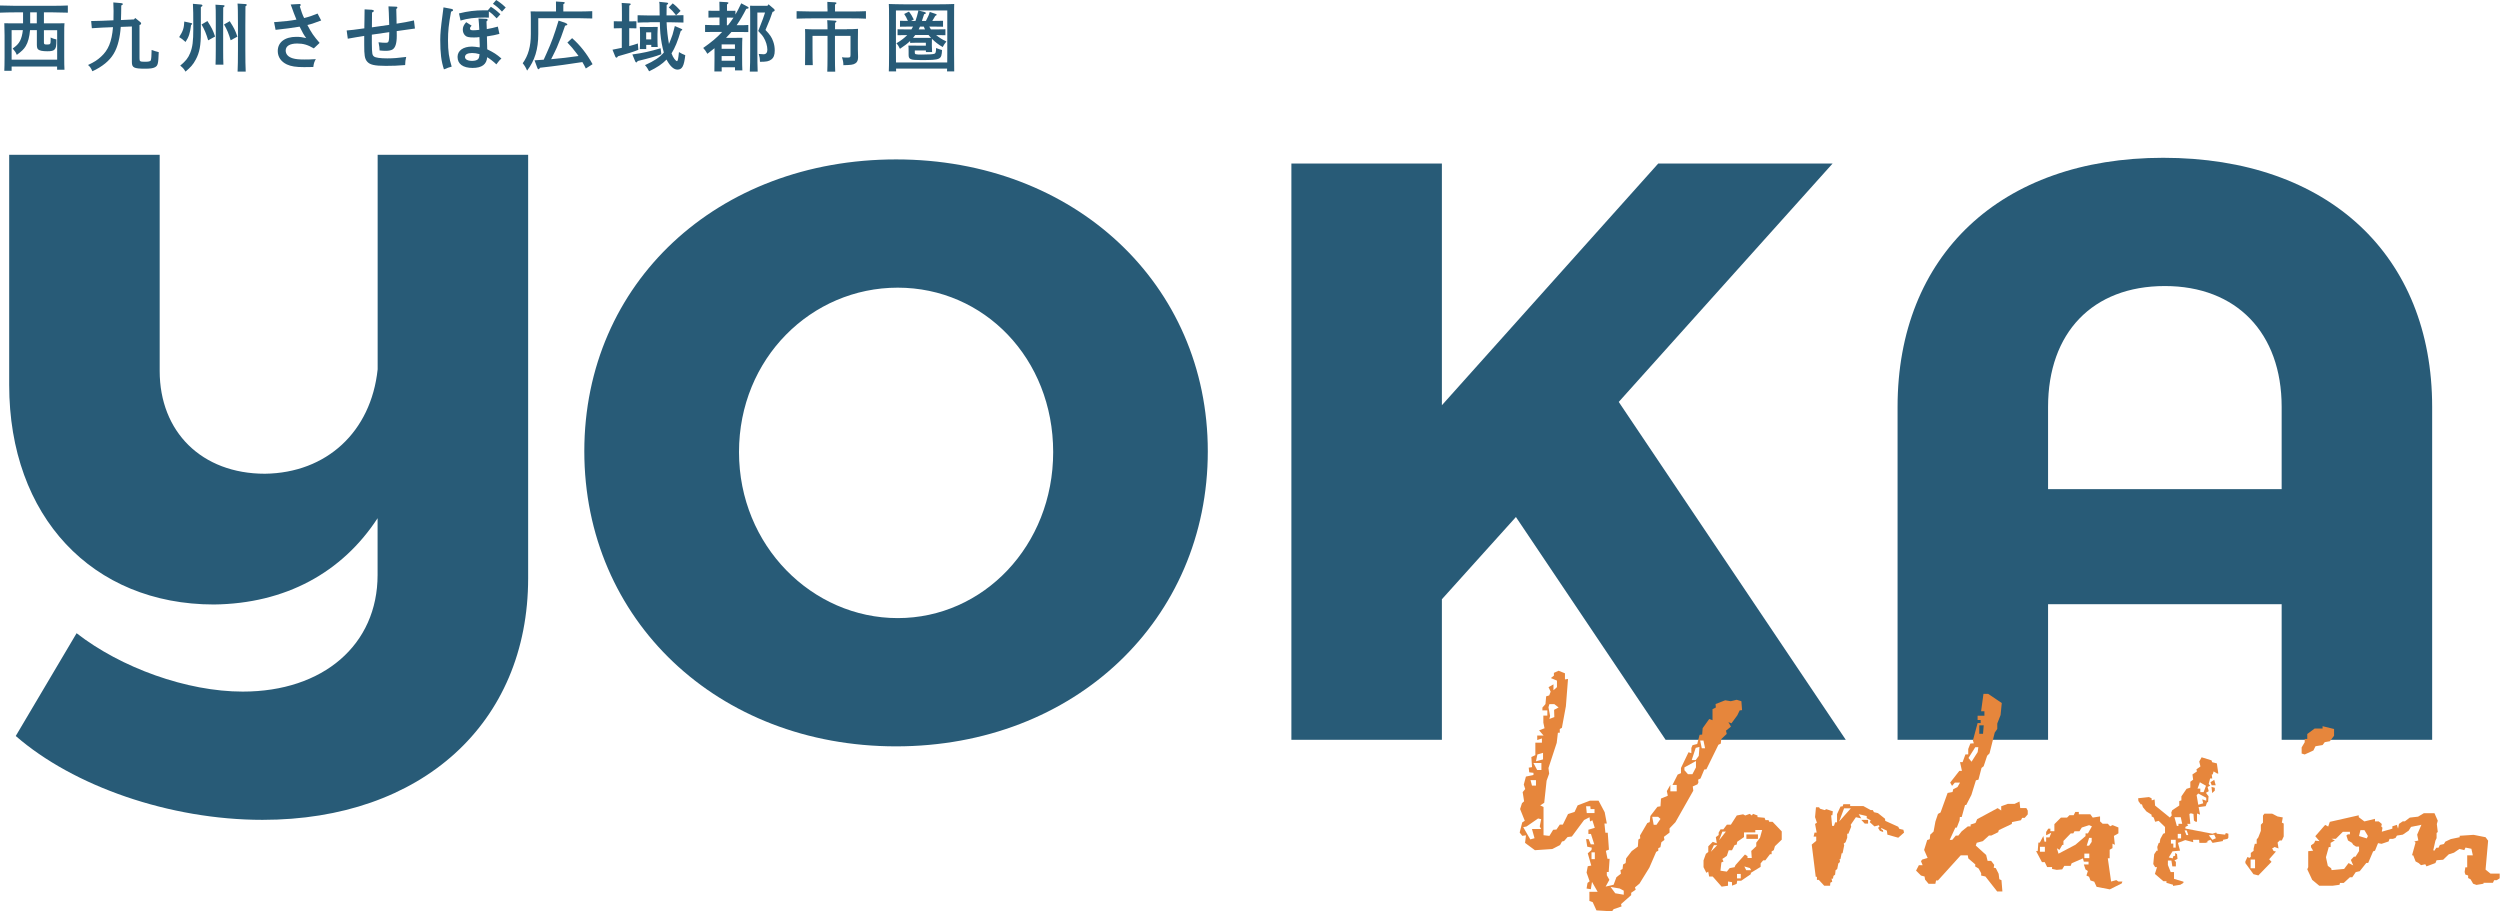 <svg width="609" height="222" viewBox="0 0 609 222" fill="none" xmlns="http://www.w3.org/2000/svg">
<g clip-path="url(#clip0_130_2061)">
<path d="M128.657 37.707V140.835C128.657 176.276 102.603 199.716 63.948 199.716C41.303 199.716 17.867 191.502 3.835 179.288L18.658 154.251C29.478 162.663 45.503 168.473 59.124 168.473C78.756 168.473 91.981 157.065 91.981 140.045V126.233C83.367 139.451 69.549 147.057 52.108 147.254C22.463 147.239 2.237 125.823 2.237 93.774V37.707H38.899V90.366C38.899 105.182 49.11 115.403 64.542 115.403C79.562 115.205 90.383 105.197 91.996 89.971V37.707H128.657V37.707Z" fill="#285B77"/>
<path d="M294.22 109.927C294.22 150.98 261.759 181.812 218.279 181.812C174.8 181.812 142.339 150.98 142.339 109.927C142.339 68.873 174.8 38.832 218.279 38.832C261.759 38.832 294.22 69.269 294.22 109.927V109.927ZM180.02 110.125C180.02 132.956 197.856 150.57 218.69 150.57C239.524 150.57 256.554 132.941 256.554 110.125C256.554 87.308 239.722 70.075 218.69 70.075C197.658 70.075 180.02 87.293 180.02 110.125V110.125Z" fill="#285B77"/>
<path d="M405.741 180.215L369.278 125.944L351.244 145.976V180.215H314.582V39.836H351.244V98.716L403.945 39.836H446.42L394.327 97.91L449.632 180.215H405.756H405.741Z" fill="#285B77"/>
<path d="M526.957 38.438C567.225 38.438 592.473 62.273 592.473 99.113V180.216H555.811V147.179H498.909V180.216H462.248V99.113C462.248 62.273 487.297 38.438 526.957 38.438V38.438ZM527.353 69.68C509.714 69.68 498.909 81.088 498.909 99.113V119.145H555.811V99.113C555.811 81.088 544.793 69.68 527.368 69.68H527.353Z" fill="#285B77"/>
<path d="M393.079 221.482L392.684 221.999L388.894 221.771L387.981 219.763L387.175 219.474V217.238H389.183L387.814 214.835L387.525 216.615L386.49 216.447L386.718 215.078L387.236 214.683L386.49 212.569L386.779 211.017L387.631 210.85L386.779 207.869L387.692 207.062L387.753 206.484L386.657 206.256L386.368 204.416H386.992L387.509 205.678H388.362L387.555 203.153H386.931V202.119L388.483 201.663L387.905 199.822L387.327 200.111L387.205 199.077L385.881 199.761L382.898 203.777L381.863 203.899L381.011 204.872L380.494 204.994L380.037 205.846L378.15 206.819L373.904 207.108L371.5 205.328L371.728 203.488L370.815 203.61L370.191 202.803L370.815 200.339L371.439 199.944L370.297 197.084L370.754 195.654L371.271 195.198L370.921 192.962L371.545 192.217L371.195 191.122L371.713 189.175L373.554 188.779V188.262L372.519 188.14L372.397 187L373.204 186.878L373.037 184.414L374.011 183.957V180.915H375.609V179.881L374.467 180.276V179.181H376.019L374.924 177.919L376.248 177.402L375.959 176.033V174.314H376.933V173.051H375.73V172.367L376.476 171.515L376.643 169.629L377.389 169.401L377.739 168.488L377.222 167.393L378.424 166.709V168.138L379.276 167.393V165.796L377.785 165.172L378.531 164.594V163.91L379.672 163.393L381.224 164.016V165.507L381.97 165.385L381.452 172.032L380.478 177.295L379.961 177.584V178.497H379.504L379.215 180.961L377.207 187.091L377.374 188.46L376.75 190.179L376.172 195.563L375.198 196.187L376.004 196.582V203.458L377.435 203.625L378.348 202.134L379.154 202.073L379.961 200.872H380.707L381.97 198.301L383.568 197.784L384.314 196.187L387.296 195.046H389.412L390.903 197.86L391.421 200.613H390.842L391.071 202.849H391.649L391.938 206.971L391.192 207.26L391.588 209.207H392.105L391.877 212.417H391.421V213.223L392.045 214.318L391.131 215.976L393.079 215.52L393.764 213.679L394.86 212.827L394.738 211.976L395.256 211.687L395.377 210.591L396.001 210.242L396.123 209.101L397.493 207.321L398.984 206.226L399.106 204.507L399.563 204.218L399.502 203.534L401.282 200.491L401.861 200.263L402.028 198.773L403.748 196.537L404.493 196.415L404.615 194.529L406.274 193.844L406.046 192.704L406.898 191.213V192.764H408.45V191.213H407.415L408.678 188.688L409.485 188.338V187.076L411.326 183.243L412.011 183.471V182.208L412.3 181.524L413.442 181.235L414.02 178.999L414.644 178.938L414.766 177.386L416.364 175.15L417.17 175.439V172.747L417.977 172.352L417.916 171.5L420.26 170.587L421.629 170.815L423.06 170.466L424.201 170.815L424.369 172.991L423.79 173.051L423.212 174.253L421.782 176.2L421.036 175.911L421.66 177.006L420.458 177.98L420.625 178.786L419.301 180.048L419.179 181.143L418.601 181.432L415.679 187.395L415.162 187.456L414.248 189.631L413.67 189.92L413.731 190.604L413.503 191.061L412.361 191.578L412.483 192.612L408.131 200.294L406.7 201.784V202.819L405.33 203.853L405.452 204.598L404.706 205.176L404.478 206.378L403.961 206.606V207.23L403.443 207.519L401.784 211.352L399.38 215.246L398.284 216.158L398.452 216.736L397.356 217.482V218.06L394.89 220.235L395.012 220.813L393.003 221.497L393.079 221.482ZM373.189 201.952H375.426L375.076 201.328L375.426 199.548L374.68 199.381L371.865 201.328L371.058 201.495L372.778 204.477L373.813 204.188L373.189 201.952V201.952ZM374.163 190.042H372.839L373.189 191.365H374.163V190.042V190.042ZM375.487 185.859H373.539L374.452 187.578H375.487V185.859ZM375.883 183.395L374.513 183.79L374.163 185.448L375.883 184.992V183.395V183.395ZM378.576 172.914L379.672 172.336L378.637 171.53H377.435L377.207 172.276L377.602 174.39L377.435 175.135L378.637 174.679L378.576 172.899V172.914ZM388.438 197.084H387.464L387.403 196.4H386.368L386.535 198.058H388.423V197.084H388.438ZM388.499 207.625H387.692V209.283H388.499V207.625ZM395.545 216.965L394.571 216.447L392.334 216.052L393.475 217.603L395.545 217.953V216.98V216.965ZM403.915 198.97H402.484L402.835 200.917H403.519L404.493 199.488L403.915 198.97ZM413.137 186.939V185.387L410.322 186.939V187.623L411.189 188.597H412.27L413.137 186.939V186.939ZM413.822 184.125L413.99 181.95L413.077 182.178L412.103 185.159H413.077L413.822 184.125V184.125ZM414.964 180.398H414.157L414.553 182.284H415.359L414.964 180.398Z" fill="#E6863C"/>
<path d="M426.499 212.6V212.949L424.156 214.547H423.182L423.06 215.292L421.919 215.748V214.896L420.945 214.729V215.763L419.392 215.992L417.216 213.527H416.349L416.12 212.326L415.664 212.615L414.979 211.246V209.588L415.557 207.991L416.136 207.534V206.165L417.231 205.07L418.205 205.42L417.977 203.929L418.662 203.412V202.834L419.118 202.028H419.803L420.671 200.887H421.645L423.075 198.651L424.627 198.362L425.145 198.651L426.225 198.256L426.743 198.651L427.032 198.256L428.128 198.651V199.047L429.847 199.214L430.076 199.792H430.821L430.989 200.188H431.795L434.033 202.53V204.538L432.374 206.135L432.085 207.108L431.567 207.397V208.082H431.171L430.03 209.573H429.513L428.889 210.318V211.17L426.545 212.6H426.499ZM418.312 205.892H417.505L416.759 207.489L418.312 205.892ZM420.427 202.576H419.575L418.768 204.69L420.427 202.576ZM426.621 207.276L427.823 206.135V205.283L428.736 204.082L429.254 202.195H427.595V202.773H424.841V203.914L423.182 205.055L423.06 205.74L422.543 205.861L421.919 207.124H421.112L420.655 208.493L419.56 209.238L419.849 209.862L419.331 210.09L419.103 212.098L420.655 212.326L421.34 211.474L422.543 211.246L422.771 210.729L425.069 208.158L425.693 208.554V209.01H426.728L426.606 207.291L426.621 207.276ZM424.049 212.889H423.136V213.984H424.049V212.889ZM426.286 211.459L424.917 211.063L425.373 211.976H426.575L426.286 211.459V211.459ZM425.419 204.355V203.26H428.234V204.355H425.419Z" fill="#E6863C"/>
<path d="M462.4 204.067L459.767 203.321L459.645 202.348L458.215 201.663L458.337 202.059L458.687 202.226L458.747 202.682L457.941 202.393L457.484 201.648L457.834 201.42L457.713 201.024L456.617 201.313L455.475 200.279L455.704 199.823L454.73 199.306V198.788L452.782 198.332L453.421 199.366L452.097 199.077L450.834 200.918L450.956 201.374L450.271 203.093H449.982V204.067L449.586 205.162L449.129 205.512L449.251 205.907L448.855 207.854H448.627L448.338 209.284H448.11L448.231 209.801L448.003 210.257H447.836L447.547 211.687L447.151 211.976L447.029 213.071L446.633 213.36L446.512 214.045H446.162L446.329 214.79L445.873 215.018L445.812 215.764H444.381L443.057 214.334H442.601V213.588H442.311L441.337 205.74L442.433 204.827V203.793H441.794L442.022 202.819H442.54L442.144 200.705L442.601 200.416L442.144 199.047L442.372 196.644H443.118L443.346 196.994L444.488 197.343L444.883 197.115L446.481 197.632L446.36 198.606H446.07L446.299 201.177H446.755L447.044 200.325H447.501V198.317L448.353 196.476L448.871 196.416L449.038 195.898H450.697V196.355H453.908L455.688 197.328H456.206L456.495 197.845L457.469 198.074L459.189 199.443L459.25 199.96L462.4 201.389L462.689 201.907L463.663 202.135L463.83 202.819L462.4 204.082V204.067ZM450.879 196.902H449.221L448.018 200.112L450.879 196.902ZM454.258 200.629L453.406 199.716H455.065V200.629H454.258Z" fill="#E6863C"/>
<path d="M486.567 217.239L483.645 213.513L482.61 213.285V212.707L481.986 211.566L481.134 211.049L481.195 210.592L479.475 209.102L479.353 208.356H477.634L472.079 214.486H471.622L471.455 215.292H469.796L468.944 214.258L468.822 213.513L467.955 213.285L466.752 212.083L467.437 210.76H468.35L467.955 209.786L468.244 209.391L469.568 208.995L468.716 207.048L469.461 204.645L470.085 204.417L470.207 203.322L471.014 202.576L471.47 200.112L472.094 198.272L472.718 197.922L474.438 193.161L475.64 192.933L475.807 192.248L476.842 191.731L477.466 190.636H476.203L475.518 191.442L475.062 190.636L477.299 187.776H477.923L477.466 185.662H478.09L478.775 183.776H479.46V182.453L479.977 181.129L480.83 181.068L480.601 180.384L481.743 176.14H482.488V175.395H481.743V174.36H483.401V173.265H482.595L483.173 169.021H484.315L487.632 171.257L487.343 174.178L486.536 176.247V177.57L485.913 178.483L484.649 183.517L484.071 184.095L483.219 186.666L482.701 187.061L481.956 189.921L481.332 190.088L480.236 193.632L478.973 196.097H478.684L477.877 199.017H477.421L477.36 199.823L476.675 201.603H476.325L474.955 204.584H475.579L476.431 203.55H477.055L477.862 202.515L479.353 201.314H480.038V200.857L481.24 200.462L481.636 199.549L486.628 196.857L487.495 197.435V196.401L489.093 195.823H490.752L491.954 195.245L492.122 196.842H493.613L493.963 197.465V198.378L493.217 199.23H492.593L492.304 199.808L490.128 200.264L490.067 200.721L486.917 202.211L486.75 202.728L485.091 203.535H484.512L483.021 204.904L481.53 205.299L481.301 205.983L483.828 208.28L484.178 209.71H485.045L485.791 210.684L485.669 211.368L486.186 211.49L486.871 212.859L487.039 214.182L487.556 214.41L487.784 217.163H486.521L486.567 217.239ZM481.758 183.213L481.925 182.011H481.18L479.521 184.643L480.266 185.555L481.758 183.213V183.213ZM483.249 176.688H482.154V178.756H483.067L483.234 176.688H483.249Z" fill="#E6863C"/>
<path d="M514.006 216.66L510.734 216.036L510.156 214.774L509.242 214.485L508.892 213.572L508.253 213.283L508.603 212.188L508.025 211.792L507.629 210.591H508.771V209.906H507.629L507.401 209.1L504.647 210.302L504.418 210.925H502.866L502.349 211.777L501.024 211.899L499.883 211.671V211.214H498.681L498.103 210.013H497.418L495.987 207.32H496.383L496.55 205.252H496.9L497.753 203.655L498.042 205.023H498.437V203.989H499.244L499.7 202.848L498.437 203.472V202.666L498.955 201.86H499.472V202.483H500.446V200.765L502.044 199.167H503.536L504.114 198.589H505.149L505.544 197.783H506.397V198.361H509.212L509.79 199.167L511.571 198.878V200.08L512.195 200.658H513.458L514.036 201.282L514.615 200.993L516.045 201.571V203L514.949 203.624L515.178 205.799L514.599 205.51V206.605L513.915 207.001V209.07H513.458L514.265 214.743L515.528 214.393L516.045 214.743H517.019L516.852 215.199L513.991 216.629L514.006 216.66ZM498.133 206.286H496.931V207.488H498.133V206.286ZM508.04 203.016H508.619L509.593 201.297L508.908 201.008L507.127 201.586L506.549 202.499H505.347L505.057 203.016H504.433L502.653 204.856V205.83H502.364L501.679 207.031L501.055 206.636L501.451 207.959L505.575 205.784L508.04 203.67V203.046V203.016ZM508.953 207.944H507.751V209.039H508.953V207.944ZM509.532 205.084V204.111H508.908L508.329 205.997H508.908L509.532 205.084V205.084Z" fill="#E6863C"/>
<path d="M531.188 215.52L529.346 215.809V215.52L527.748 215.063V214.668H527.003L524.933 212.888L525.45 211.23H524.994L524.537 210.485L524.765 208.082L525.344 207.23H525.633L525.511 206.317L525.861 205.344H526.089L526.257 204.37L526.942 203.108L527.398 202.94V201.45L525.846 199.959L524.994 200.187L524.644 199.153L524.126 198.864V198.468L522.863 197.662L522.011 196.628L521.783 195.943H521.493L520.915 195.137L520.854 194.453L523.487 194.164L524.111 194.453L524.172 194.97L524.857 194.742L524.978 196.232L528.585 199.153L529.042 198.636L528.92 197.951L529.148 197.373L530.868 196.232V195.137L531.385 194.97V193.997L532.649 192.156L533.562 191.867V190.437L534.247 189.92L534.079 188.658L535.175 187.912L535.053 187.395L536.027 186.711L535.738 185.509L536.316 184.475L538.721 185.22L538.888 185.676L540.03 185.965L540.38 188.429H540.09L539.238 187.912L539.01 188.658H538.782L538.903 189.631H538.386L538.036 190.954L538.386 191.411L537.762 191.7L538.051 192.734L537.366 193.129L538.006 193.981L537.884 195.411H537.656L537.305 196.385L535.586 196.613L535.936 198.453L535.19 198.164V200.172H534.84L534.444 199.883L534.323 198.286L533.683 198.119L533.333 198.286L533.562 200.689H532.755L533.044 201.085L532.359 201.435V201.83L538.949 203.093L539.862 202.803L540.03 203.093L542.038 203.321L542.206 202.925L542.83 203.093V204.066L542.602 204.355L541.506 204.583V204.872L538.98 205.328L538.462 204.583L537.716 204.872L537.777 205.161L537.26 205.328H535.768L535.708 204.583H534.216L534.277 205.161L532.329 204.644L530.548 205.328L531.066 207.215L529.224 207.382L528.311 208.873L529.285 209.101L529.407 208.584L529.864 208.462V207.777L530.32 208.066L530.442 209.207L529.696 209.603L530.046 209.953V211.048H529.179L528.951 209.618H528.098V210.713L528.783 212.432H529.59V214.09L531.888 214.774V215.063L531.142 215.52H531.188ZM529.985 204.583H528.844V205.496H529.422V206.469H530.001V204.583H529.985ZM531.248 199.077H529.696L530.275 201.191H530.67V200.674H531.583L531.233 199.077H531.248ZM531.309 203.138H530.503V204.233H531.309V203.138ZM532.679 202.286H532.162L532.618 203.427H533.075L532.679 202.286V202.286ZM537.442 194.331L535.494 193.297L535.099 193.692L535.494 196.035L536.697 195.685L536.468 194.711L537.442 195.061V194.316V194.331ZM537.382 191.411L535.89 190.559L535.312 192.11H535.997V192.962H536.803L537.382 191.411V191.411ZM539.39 203.321L538.066 203.488L538.934 204.583L539.786 204.188L539.39 203.336V203.321ZM538.766 191.289L538.477 190.544L539.39 189.966L539.74 191.289H538.766V191.289ZM538.888 193.175L538.721 191.684L539.527 191.913V192.597L538.903 193.175H538.888Z" fill="#E6863C"/>
<path d="M548.978 212.995L546.969 210.242V209.847L547.487 208.752L547.943 208.98L548.293 208.752V207.778L548.978 207.261V206.744L549.267 205.542H549.724V204.508L550.119 203.991L550.743 202.393V200.903L551.261 200.386V198.667L551.611 198.211H553.498L554.822 198.895L556.085 199.123L555.857 200.386L556.313 200.614V203.762L555.857 204.736H555.339L554.822 205.253L555.05 206.683L554.076 206.333L553.498 206.683L553.848 207.307L554.426 207.428L552.767 209.314L553.346 209.938L550.135 213.254L548.993 212.965L548.978 212.995ZM549.328 209.39H548.248V211.505H549.328V209.39ZM566.297 180.81L565.779 181.494L564.06 181.783L563.542 182.817L561.427 183.791L560.681 183.563V182.072L561.427 180.81V180.003H562.051V178.802L563.831 177.478H565.779V176.9L568.58 177.585V179.243L567.545 180.566L566.282 180.794L566.297 180.81Z" fill="#E6863C"/>
<path d="M608.193 214.424H607.569L607.28 215.048H604.982V215.276L603.263 215.565L602.456 215.276L601.817 214.181L601.239 213.892V213.268L600.554 213.04L600.386 212.416L600.554 211.276H601.01V208.355H602.38L602.03 206.758L600.599 206.469L600.31 207.093L599.108 206.804L597.784 207.716L596.521 208.112L595.151 209.435L593.553 209.557L593.264 210.241L591.088 211.047L590.799 210.53L589.764 210.758L589.185 210.241L588.44 209.846L587.861 208.355H587.572L588.425 205.267L588.135 204.978L589.109 204.75L588.82 203.32L589.855 200.917L587.329 201.434L586.75 202.347L585.32 203.32L583.889 203.549L583.539 204.127L582.9 204.355H582.094L581.865 204.978L580.146 205.556L579.293 205.389L578.548 207.23L578.091 207.397L576.889 210.211H576.432L574.834 212.219L573.86 212.447L573.008 213.709H572.43L570.938 215.078H570.025L569.904 215.535L568.245 215.763H564.973L563.253 214.333L562.051 211.762L562.279 211.245V207.351L563.481 207.23L562.964 206.378V205.921L563.71 205.404L563.999 204.781L565.034 204.902L563.999 203.701L566.403 200.948L567.149 201.343L567.545 200.202L574.591 198.605V199.061L575.961 200.096L578.548 199.472V200.096H579.461L580.207 200.719L580.085 201.343L580.374 201.632L580.207 202.605L582.778 201.86V201.282L583.874 200.932L584.163 201.845L584.392 200.704L585.305 200.08H585.822L587.024 199.168L589.033 198.94L590.464 198.088H593.036L593.842 199.928L593.614 200.735L593.842 202.682L593.553 202.91V204.172L593.264 204.796L592.747 207.093L592.975 207.26L593.492 206.515H594.01L594.36 205.83L595.334 205.602L595.684 205.024L597.008 204.4L599.184 203.944V203.594L602.563 203.366L605.484 203.944L606.108 204.796L605.484 211.838L606.687 212.812H608.924V213.953L608.117 214.47L608.193 214.424ZM572.658 209.496L573.404 208.69H573.8L574.667 207.321V206.226H573.921L573.236 205.769L572.947 205.313L571.973 204.735L571.578 203.533L571.928 203.244H572.445V202.621H570.725L569.006 204.339H567.971L568.777 204.735L567.743 205.313V206.347H567.286L566.601 208.811L567.058 210.926L567.864 211.504L567.986 211.96L571.03 211.671L572.11 210.241L573.252 210.819L572.673 209.496H572.658ZM575.976 202.225H575.002L574.652 203.655L576.539 204.233L576.828 203.655L575.976 202.225Z" fill="#E6863C"/>
<path d="M2.831 17.248H1.05C1.081 16.518 1.111 15.453 1.111 14.054V8.563C1.111 7.468 1.081 6.236 1.05 5.658C1.522 5.673 1.963 5.688 2.602 5.688H5.616V3.011H3.637C2.633 3.011 0.989 3.041 0 3.087V1.338C0.959 1.368 2.602 1.414 3.637 1.414H12.89C14.047 1.414 15.614 1.384 16.527 1.338V3.087C15.553 3.057 14.001 3.011 12.89 3.011H10.699V5.688H14.153C14.792 5.688 15.234 5.673 15.706 5.658C15.645 6.266 15.645 6.92 15.645 8.563V13.795C15.645 15.241 15.66 16.32 15.706 16.99H13.91V16.199H2.831V17.248ZM13.925 7.361H10.699V10.358C10.699 10.784 10.82 10.845 11.49 10.845C12.281 10.845 12.342 10.753 12.342 9.582C12.342 9.46 12.342 9.339 12.327 9.141C12.86 9.384 13.21 9.491 13.742 9.613C13.727 11.24 13.666 11.666 13.286 12.061C13.012 12.366 12.525 12.487 11.551 12.487C10.349 12.487 9.633 12.335 9.283 12.031C9.07 11.833 8.979 11.514 8.979 10.86V7.346H7.32C7.168 9.004 6.833 10.312 6.255 11.255C5.829 11.97 5.266 12.502 4.094 13.37C3.805 12.7 3.744 12.609 3.089 11.818C4.018 11.164 4.505 10.662 4.87 9.978C5.22 9.308 5.448 8.411 5.57 7.346H2.831V14.541H13.925V7.346V7.361ZM8.964 3.011H7.351V5.688H8.964V3.011V3.011Z" fill="#285B77"/>
<path d="M32.978 4.412L34.166 5.37C34.318 5.476 34.379 5.613 34.379 5.72C34.379 5.902 34.287 5.978 34.09 6.054L33.983 6.085V14.192C33.983 14.983 34.09 15.044 35.398 15.044C36.235 15.044 36.631 14.937 36.737 14.694C36.844 14.42 36.92 13.553 36.935 12.169C37.514 12.382 38.107 12.565 38.67 12.701C38.564 15.591 38.457 16.017 37.712 16.398C37.24 16.641 36.555 16.732 35.368 16.732C32.629 16.732 32.126 16.489 32.126 15.12V6.45L29.417 6.556C29.311 7.971 29.143 9.02 28.885 10.07C28.306 12.443 27.332 14.04 25.658 15.424C24.776 16.154 23.573 16.9 22.493 17.356C22.204 16.641 21.915 16.215 21.443 15.835C23.041 15.074 23.71 14.633 24.639 13.781C26.358 12.215 27.226 10.222 27.53 6.617L24.913 6.724C24.015 6.754 22.934 6.83 22.371 6.876L22.204 5.127C23.041 5.111 24.198 5.096 24.761 5.066L27.637 4.944C27.652 4.244 27.667 3.484 27.667 2.662C27.667 1.841 27.652 1.476 27.606 0.594L29.539 0.761C29.783 0.776 29.92 0.868 29.92 1.004C29.92 1.111 29.859 1.172 29.539 1.339C29.524 2.723 29.509 3.894 29.463 4.883L32.644 4.731L32.918 4.396L32.978 4.412Z" fill="#285B77"/>
<path d="M46.614 5.628C46.767 5.659 46.812 5.719 46.812 5.826C46.812 5.917 46.751 5.978 46.553 6.069C46.264 8.214 46.021 8.944 45.199 10.222C44.529 9.613 44.134 9.324 43.647 9.035C44.575 7.59 44.819 6.86 44.895 5.248L46.614 5.628V5.628ZM48.928 1.095C49.171 1.111 49.308 1.202 49.308 1.354C49.308 1.476 49.278 1.521 48.928 1.719V7.955C48.928 11.058 48.623 12.777 47.695 14.496C47.056 15.698 46.462 16.382 45.184 17.447C44.788 16.778 44.636 16.58 43.906 15.987C45.275 14.831 45.823 14.146 46.325 12.914C46.904 11.469 47.086 10.085 47.086 6.982C47.086 3.879 47.071 1.902 46.995 0.928L48.912 1.095H48.928ZM50.526 5.126C51.576 6.769 51.849 7.317 52.397 8.898L50.708 9.826C50.267 8.29 49.795 7.149 49.095 5.963L50.526 5.126V5.126ZM54.422 1.263C54.604 1.278 54.711 1.339 54.711 1.445C54.711 1.552 54.619 1.643 54.376 1.81C54.361 2.145 54.361 2.708 54.361 4.944V12.017C54.361 13.72 54.376 14.907 54.422 15.758H52.504C52.534 14.937 52.565 13.69 52.565 12.017V4.944C52.565 2.875 52.55 1.704 52.489 1.141L54.422 1.263V1.263ZM55.959 5.157C57.024 6.845 57.283 7.332 57.83 8.929L56.187 9.811C55.745 8.29 55.274 7.134 54.574 5.963L55.959 5.157V5.157ZM59.855 1.004C60.022 1.019 60.128 1.095 60.128 1.187C60.128 1.293 60.037 1.384 59.794 1.536C59.778 2.175 59.763 2.692 59.763 6.252V12.108C59.763 14.511 59.794 16.276 59.855 17.447H57.876C57.937 16.26 57.967 14.466 57.967 12.108V6.252C57.967 3.255 57.937 1.445 57.861 0.867L59.855 0.989V1.004Z" fill="#285B77"/>
<path d="M72.988 0.973C73.14 0.973 73.247 1.064 73.247 1.216C73.247 1.307 73.232 1.338 73.034 1.566C73.384 2.722 73.688 3.619 74.084 4.395C75.271 4.106 76.245 3.771 77.356 3.3L78.239 4.988C76.854 5.505 76.367 5.688 76.047 5.779C75.621 5.886 75.088 6.023 74.875 6.083C75.895 8.046 76.412 8.776 77.858 10.449L76.443 11.787C74.966 10.905 73.856 10.601 72.395 10.601C70.599 10.601 69.594 11.225 69.594 12.305C69.594 13.217 70.203 13.871 71.314 14.206C72.029 14.419 72.851 14.495 74.221 14.495C75.058 14.495 75.666 14.48 76.93 14.404C76.549 15.088 76.443 15.408 76.321 16.32C75.484 16.335 74.906 16.351 74.069 16.351C72.075 16.351 70.903 16.168 69.883 15.697C68.453 15.027 67.662 13.856 67.662 12.426C67.662 10.297 69.381 8.973 72.181 8.973C73.079 8.973 73.642 9.05 74.586 9.278C74.038 8.532 73.688 7.939 72.988 6.494C71.649 6.738 69.046 7.072 67.129 7.27L66.764 5.399C69.442 5.201 70.903 5.034 72.212 4.775C71.74 3.619 71.375 2.691 71.147 1.992C70.979 1.52 70.949 1.444 70.812 1.094L72.973 0.973H72.988Z" fill="#285B77"/>
<path d="M90.687 2.418C90.946 2.433 91.068 2.509 91.068 2.661C91.068 2.783 90.946 2.92 90.626 3.041C90.626 3.528 90.611 4.745 90.596 6.662C93.914 6.19 94.629 6.099 94.811 6.053C94.72 3.194 94.705 2.509 94.629 1.551L96.531 1.627C96.683 1.627 96.805 1.733 96.805 1.87C96.805 1.961 96.729 2.053 96.531 2.174C96.546 2.889 96.546 3.148 96.592 4.486C96.592 4.593 96.592 4.821 96.607 5.764C98.525 5.46 98.996 5.384 100.838 4.973L101.081 6.951C100.473 7.042 99.392 7.194 96.638 7.574C96.653 8.274 96.653 8.639 96.653 8.685C96.653 10.601 96.303 11.681 95.557 12.092C95.207 12.274 94.629 12.381 94.035 12.381C93.564 12.381 93.137 12.366 92.468 12.29C92.453 11.666 92.407 11.316 92.209 10.297C92.955 10.388 93.411 10.419 93.898 10.419C94.735 10.419 94.781 10.297 94.827 7.833C94.796 7.833 93.381 8.031 90.581 8.441V10.54C90.611 13.141 90.672 13.415 91.113 13.765C91.479 14.054 92.635 14.221 94.34 14.221C95.755 14.221 97.079 14.115 98.951 13.871C98.784 14.51 98.707 15.073 98.692 15.849C96.912 16.001 95.679 16.047 94.005 16.047C91.205 16.047 90.033 15.773 89.378 14.936C88.861 14.282 88.709 13.461 88.724 10.89V8.745C88.724 8.745 88.618 8.761 88.511 8.776C87.978 8.867 87.887 8.882 86.7 9.08C85.954 9.202 85.787 9.232 84.722 9.43L84.448 7.422C85.68 7.331 86.046 7.27 88.754 6.905V6.464C88.754 6.251 88.77 5.627 88.785 4.73C88.8 3.391 88.8 3.224 88.815 2.281L90.718 2.387L90.687 2.418Z" fill="#285B77"/>
<path d="M110.03 2.19C110.243 2.221 110.365 2.342 110.365 2.464C110.365 2.631 110.213 2.738 109.878 2.844C109.299 5.978 109.132 7.545 109.132 9.826C109.132 12.442 109.376 14.146 110.03 16.23C109.36 16.412 109.041 16.519 108.143 16.899C107.488 14.906 107.245 12.99 107.245 9.659C107.245 8.214 107.397 6.601 107.778 3.803C107.96 2.434 108.021 2.069 108.036 1.795L110.045 2.175L110.03 2.19ZM118.705 12.016C120.302 12.807 120.957 13.218 122.144 14.252C121.657 14.694 121.627 14.724 120.911 15.682C120.379 15.135 119.313 14.298 118.674 13.933C118.552 15.682 117.381 16.549 115.128 16.549C112.769 16.549 111.461 15.576 111.461 13.857C111.461 12.336 112.83 11.347 114.976 11.347C115.372 11.347 116.026 11.423 116.848 11.545C116.863 11.286 116.863 11.18 116.863 11.012C116.863 10.754 116.833 9.674 116.787 9.035C116.27 9.111 115.98 9.126 115.417 9.126C114.185 9.126 113.622 9.005 113.256 8.594C112.922 8.244 112.739 7.742 112.739 7.225C112.739 6.586 112.937 6.115 113.561 5.4L114.885 6.252C114.596 6.541 114.489 6.723 114.489 6.951C114.489 7.255 114.702 7.377 115.25 7.377C115.6 7.377 116.057 7.347 116.757 7.271C116.726 6.343 116.604 4.852 116.559 4.502L118.491 4.594C118.674 4.594 118.781 4.7 118.781 4.852C118.781 5.004 118.72 5.035 118.628 5.111L118.507 5.217C118.522 5.658 118.583 6.647 118.583 7.088C119.465 6.936 120.379 6.738 121.276 6.48L121.657 8.259C120.607 8.533 120.15 8.624 118.613 8.868L118.689 12.032L118.705 12.016ZM119.572 1.643C120.424 2.175 121.003 2.616 121.9 3.468L120.987 4.472C120.242 3.666 119.709 3.209 119.085 2.784V4.289C118.628 4.274 118.385 4.274 118.035 4.274C115.585 4.274 114.002 4.472 112.191 5.004L111.811 3.27C113.911 2.738 115.783 2.51 117.883 2.51H118.842L119.572 1.658V1.643ZM114.991 12.914C113.895 12.914 113.272 13.264 113.272 13.887C113.272 14.465 113.926 14.83 115.006 14.83C115.539 14.83 116.011 14.724 116.285 14.541C116.544 14.374 116.68 14.146 116.741 13.751C116.772 13.461 116.802 13.37 116.817 13.188C116.072 12.99 115.63 12.914 114.991 12.914V12.914ZM120.866 0C121.718 0.532 122.296 0.973 123.194 1.825L122.281 2.829C121.429 1.917 121.018 1.567 120.074 0.928L120.881 0L120.866 0Z" fill="#285B77"/>
<path d="M140.634 2.799C141.776 2.799 143.328 2.769 144.272 2.723V4.503C143.328 4.472 141.669 4.426 140.634 4.426H131.123V8.29C131.123 11.986 130.271 14.77 128.399 17.203C128.11 16.489 127.79 15.971 127.333 15.409C128.688 13.523 129.312 11.317 129.312 8.305V4.396C129.312 3.833 129.297 3.118 129.251 2.769C129.875 2.784 130.499 2.799 131.275 2.799H135.445V1.552C135.445 1.034 135.445 0.639 135.43 0.365L137.241 0.487C137.454 0.502 137.576 0.578 137.576 0.669C137.576 0.776 137.484 0.882 137.225 1.034V2.799H140.634V2.799ZM137.773 5.628C138.047 5.719 138.199 5.826 138.199 5.932C138.199 6.1 138.078 6.176 137.652 6.267C136.952 8.381 136.465 9.644 135.628 11.621C135.445 12.078 134.714 13.492 134.258 14.42C136.495 14.222 138.702 13.979 140.924 13.644C140.802 13.462 140.68 13.294 140.558 13.127C139.767 12.062 138.9 11.043 138.215 10.359L139.371 9.294C141.334 11.028 142.963 13.097 144.348 15.637L142.704 16.686C142.445 16.154 142.172 15.622 141.867 15.12C139.752 15.469 134.927 16.139 131.549 16.504C131.397 16.762 131.29 16.869 131.184 16.869C131.092 16.869 130.986 16.762 130.925 16.625L130.21 14.694C130.955 14.663 131.686 14.602 132.447 14.542L133.193 12.884C134.349 10.328 135.004 8.549 136.069 5.02L137.804 5.598L137.773 5.628Z" fill="#285B77"/>
<path d="M151.5 6.876H150.983C150.496 6.876 149.903 6.891 149.522 6.906V5.172C149.918 5.187 150.587 5.202 150.983 5.202H151.5V3.453C151.5 2.008 151.485 1.217 151.44 0.715L153.342 0.837C153.54 0.852 153.646 0.913 153.646 1.019C153.646 1.111 153.555 1.217 153.296 1.369C153.281 2.358 153.281 3.058 153.281 3.453V5.202H153.57C153.951 5.202 154.62 5.187 155.031 5.172V6.906C154.636 6.891 154.057 6.876 153.57 6.876H153.281V11.226C153.996 11.043 154.696 10.83 155.381 10.587L155.503 12.138C154.331 12.61 152.946 13.051 150.542 13.705C150.39 13.948 150.283 14.055 150.176 14.055C150.085 14.055 149.963 13.964 149.903 13.842L149.202 12.108C149.72 12.002 149.948 11.956 150.998 11.743C151.166 11.713 151.303 11.682 151.47 11.652V6.876H151.5ZM161.119 13.203C159.658 13.751 158.471 14.101 155.351 14.861C155.183 15.135 155.107 15.211 155.016 15.211C154.925 15.211 154.803 15.104 154.742 14.968L154.042 13.264C156.538 12.929 158.318 12.534 160.921 11.758L161.103 13.188L161.119 13.203ZM158.227 5.446C157.284 5.446 156.081 5.461 155.32 5.507V3.712C156.081 3.727 157.284 3.773 158.227 3.773H160.692C160.677 3.468 160.677 3.118 160.677 2.784C160.677 1.248 160.662 0.7 160.571 0.441L162.458 0.639C162.656 0.654 162.762 0.73 162.762 0.837C162.762 0.959 162.656 1.08 162.397 1.202C162.382 1.75 162.367 2.145 162.367 3.757H163.569C164.406 3.757 165.715 3.727 166.491 3.696V5.491C165.699 5.461 164.406 5.431 163.569 5.431H162.382C162.412 6.374 162.488 7.317 162.595 8.244C162.686 9.066 162.808 9.887 162.96 10.709C163.264 9.994 163.614 9.081 163.843 8.412C163.964 8.016 164.01 7.803 164.391 6.343L165.943 7.012C166.141 7.104 166.202 7.134 166.202 7.225C166.202 7.347 166.08 7.438 165.836 7.514C165.106 10.009 164.391 11.743 163.584 13.005C163.782 13.568 164.025 14.009 164.284 14.359C164.543 14.694 164.771 14.892 164.908 14.892C165.106 14.892 165.212 14.405 165.395 12.686C166.11 13.112 166.186 13.127 166.932 13.447C166.628 16.124 166.171 16.96 165.015 16.96C164.117 16.96 163.204 16.108 162.367 14.511C161.286 15.622 160.053 16.443 158.121 17.371C157.877 16.854 157.512 16.291 157.116 15.865C159.353 14.861 160.738 13.948 161.712 12.793C161.332 11.5 161.012 9.811 160.86 8.108C160.799 7.53 160.769 6.587 160.738 5.415H158.242L158.227 5.446ZM157.405 11.956H155.853C155.883 11.515 155.914 10.861 155.914 9.933V8.305C155.914 7.682 155.899 6.921 155.853 6.556C156.249 6.571 156.644 6.571 157.177 6.571H158.897C159.429 6.571 159.81 6.571 160.221 6.556C160.205 6.921 160.16 7.697 160.16 8.305V9.203C160.16 10.207 160.175 10.982 160.221 11.454H158.653V10.922H157.42V11.971L157.405 11.956ZM158.638 7.879H157.405V9.598H158.638V7.879ZM163.873 0.822C164.604 1.384 165.167 1.917 165.791 2.647L164.695 3.727C163.843 2.662 163.691 2.495 162.914 1.81L163.873 0.822V0.822Z" fill="#285B77"/>
<path d="M179.122 3.59C179.579 2.829 180.035 1.932 180.568 0.806L182.09 1.612C182.303 1.719 182.348 1.764 182.348 1.886C182.348 2.069 182.272 2.099 181.785 2.16C180.994 3.711 180.248 4.989 179.442 6.145H180.096C180.811 6.145 181.74 6.13 182.288 6.084V7.818C181.725 7.803 180.69 7.788 180.096 7.788H178.179C178.072 7.894 177.981 8.001 177.889 8.122C177.585 8.472 177.235 8.837 176.87 9.218H179.274C179.914 9.218 180.355 9.218 180.842 9.202C180.811 9.78 180.781 10.48 180.781 12.108V13.933C180.781 15.393 180.796 16.458 180.842 17.157H179.046V16.382H175.804V17.401H174.024C174.054 16.656 174.054 15.682 174.054 14.176V11.742C173.506 12.199 172.913 12.655 172.319 13.111C171.939 12.457 171.695 12.108 171.3 11.682C173.309 10.267 174.572 9.233 175.926 7.773H173.948C173.339 7.773 172.319 7.788 171.756 7.803V6.069C172.304 6.099 173.263 6.13 173.948 6.13H175.272V4.259H174.039C173.552 4.259 172.959 4.274 172.578 4.289V2.616C173.217 2.616 173.567 2.631 174.039 2.631H175.272V2.114C175.272 1.293 175.272 1.049 175.241 0.426L177.113 0.532C177.311 0.547 177.448 0.624 177.448 0.715C177.448 0.821 177.342 0.928 177.098 1.08V2.631H177.707C178.148 2.631 178.757 2.647 179.153 2.616V3.59H179.122ZM179.031 11.895V10.815H175.789V11.895H179.031ZM175.789 14.8H179.031V13.659H175.789V14.8ZM177.342 6.145C177.813 5.537 178.27 4.943 178.681 4.305C178.346 4.289 177.981 4.289 177.676 4.289H177.068V6.16H177.342V6.145ZM188.542 2.19C188.664 2.297 188.71 2.373 188.71 2.464C188.71 2.647 188.634 2.738 188.192 2.905C187.842 4.016 187.416 5.095 186.473 7.301C187.584 8.472 187.995 9.081 188.36 10.13C188.618 10.845 188.725 11.545 188.725 12.32C188.725 13.385 188.466 14.055 187.903 14.48C187.264 14.952 186.762 15.043 185.133 15.059C185.118 14.283 185.057 13.918 184.829 13.142C185.103 13.172 185.727 13.218 186.016 13.218C186.594 13.218 186.929 12.822 186.929 12.123C186.929 11.195 186.564 9.978 185.986 9.065C185.727 8.67 185.636 8.548 185.088 7.97L184.707 7.544C184.905 7.027 185.073 6.632 185.164 6.373C185.712 5.019 186.062 4.046 186.366 3.057H184.494V12.108C184.494 14.45 184.509 16.291 184.57 17.447H182.653C182.729 16.245 182.744 14.389 182.744 12.108V3.012C182.744 2.449 182.729 1.734 182.714 1.399C183.109 1.414 183.475 1.414 184.038 1.414H186.944L187.218 1.049L188.558 2.19H188.542Z" fill="#285B77"/>
<path d="M201.569 2.145C201.569 1.309 201.569 1.081 201.539 0.457L203.426 0.564C203.624 0.579 203.761 0.64 203.761 0.746C203.761 0.853 203.67 0.959 203.411 1.111V2.799H207.307C208.463 2.799 210.016 2.769 210.944 2.723V4.549C209.97 4.488 208.418 4.473 207.307 4.473H197.689C196.684 4.473 195.041 4.503 194.051 4.549V2.723C194.995 2.754 196.654 2.799 197.689 2.799H201.585V2.145H201.569ZM206.302 7.104C207.276 7.104 208.311 7.089 209.011 7.028C208.996 7.591 208.981 8.26 208.981 9.72V12.048C208.981 12.337 208.996 12.717 209.011 13.234C209.027 13.508 209.027 13.766 209.027 13.918C209.027 14.664 208.829 15.151 208.357 15.44C207.839 15.774 207.307 15.835 205.45 15.881C205.435 15.12 205.359 14.74 205.1 13.949C205.648 14.01 205.937 14.025 206.379 14.025C207.109 14.025 207.185 13.949 207.185 13.28V8.732H203.396V13.721C203.396 15.424 203.411 16.626 203.457 17.463H201.524C201.554 16.656 201.585 15.394 201.585 13.721V8.732H197.932V11.546C197.932 13.736 197.947 15.09 197.993 15.866H196.106C196.121 15.151 196.136 13.432 196.136 12.306V8.062C196.136 7.819 196.121 7.454 196.106 7.074C196.821 7.135 197.856 7.15 198.845 7.15H201.585C201.585 6.511 201.554 5.309 201.509 4.914L203.472 5.035C203.654 5.051 203.761 5.112 203.761 5.218C203.761 5.309 203.67 5.416 203.426 5.568C203.411 5.826 203.411 5.857 203.411 7.135H206.318L206.302 7.104Z" fill="#285B77"/>
<path d="M218.279 16.716C218.279 16.974 218.279 17.142 218.295 17.385H216.514C216.544 16.427 216.575 15.864 216.575 13.065V5.095C216.575 2.19 216.56 1.627 216.514 0.973C217.488 1.003 218.919 1.049 220.151 1.049H228.811C230.059 1.049 231.489 1.018 232.448 0.973C232.417 1.627 232.417 2.144 232.417 5.095V13.065C232.417 15.925 232.433 16.427 232.448 17.385H230.698C230.698 17.126 230.713 16.959 230.713 16.716H218.264H218.279ZM230.743 15.21C230.743 14.693 230.759 14.008 230.759 13.065V2.555H218.249V13.065C218.249 13.993 218.249 14.693 218.264 15.21H230.743V15.21ZM226.376 6.479C226.482 6.722 226.634 6.935 226.771 7.163H228.126C228.826 7.163 229.754 7.148 230.302 7.133V8.578C229.754 8.563 228.735 8.548 228.126 8.548H228.05C228.75 9.126 229.465 9.597 230.546 10.114C230.196 10.51 229.906 10.951 229.632 11.468C228.476 10.768 227.791 10.221 227.015 9.46C227.015 9.628 227 9.886 227 10.707V11.164C227 11.529 227.015 11.909 227.06 12.685H225.554V12.289H222.845V12.761C222.845 13.248 222.967 13.293 224.565 13.293C226.376 13.293 227.365 13.217 227.669 13.08C227.928 12.959 228.019 12.624 228.034 11.696C228.795 11.985 229.024 12.061 229.48 12.183C229.358 14.541 229.176 14.632 224.26 14.632C221.764 14.632 221.338 14.449 221.338 13.369V12.563C221.338 11.711 221.323 11.392 221.277 11.103C221.81 11.118 222.084 11.118 223.438 11.118H225.539V10.418H222.799C222.464 10.418 221.917 10.434 221.704 10.449V9.993C221.064 10.616 220.273 11.194 219.223 11.894C218.964 11.316 218.736 10.92 218.355 10.555C219.543 9.84 220.349 9.232 220.988 8.548H220.836C220.227 8.548 219.193 8.563 218.645 8.578V7.133C219.193 7.148 220.121 7.163 220.836 7.163H222.023C222.175 6.95 222.297 6.722 222.419 6.479H221.43C220.821 6.479 219.801 6.494 219.238 6.509V5.064C219.71 5.08 220.501 5.095 221.156 5.095C220.882 4.41 220.623 3.939 220.258 3.406L221.414 2.828C221.871 3.391 222.236 3.984 222.601 4.76L221.947 5.095H223.012C223.271 4.365 223.499 3.543 223.728 2.555L225.204 2.92C225.417 2.98 225.539 3.072 225.539 3.193C225.539 3.315 225.417 3.391 225.113 3.467C224.915 4.091 224.747 4.638 224.58 5.095H225.554C226.087 4.106 226.345 3.482 226.482 2.904L227.928 3.391C228.111 3.452 228.171 3.498 228.171 3.589C228.171 3.695 228.095 3.756 227.837 3.863C227.456 4.517 227.289 4.791 227.106 5.095H227.547C228.248 5.095 229.176 5.08 229.724 5.064V6.509C229.176 6.494 228.156 6.479 227.547 6.479H226.36H226.376ZM222.951 8.532C222.784 8.776 222.601 9.004 222.404 9.232H224.899C225.539 9.232 226.178 9.232 226.802 9.217C226.726 9.141 226.65 9.05 226.558 8.958L226.193 8.532H222.951V8.532ZM224.108 6.479C224.017 6.722 223.91 6.935 223.804 7.163H225.326C225.234 6.95 225.128 6.722 225.036 6.479H224.123H224.108Z" fill="#285B77"/>
</g>
<defs>
<clipPath id="clip0_130_2061">
<rect width="609" height="222" fill="white"/>
</clipPath>
</defs>
</svg>
